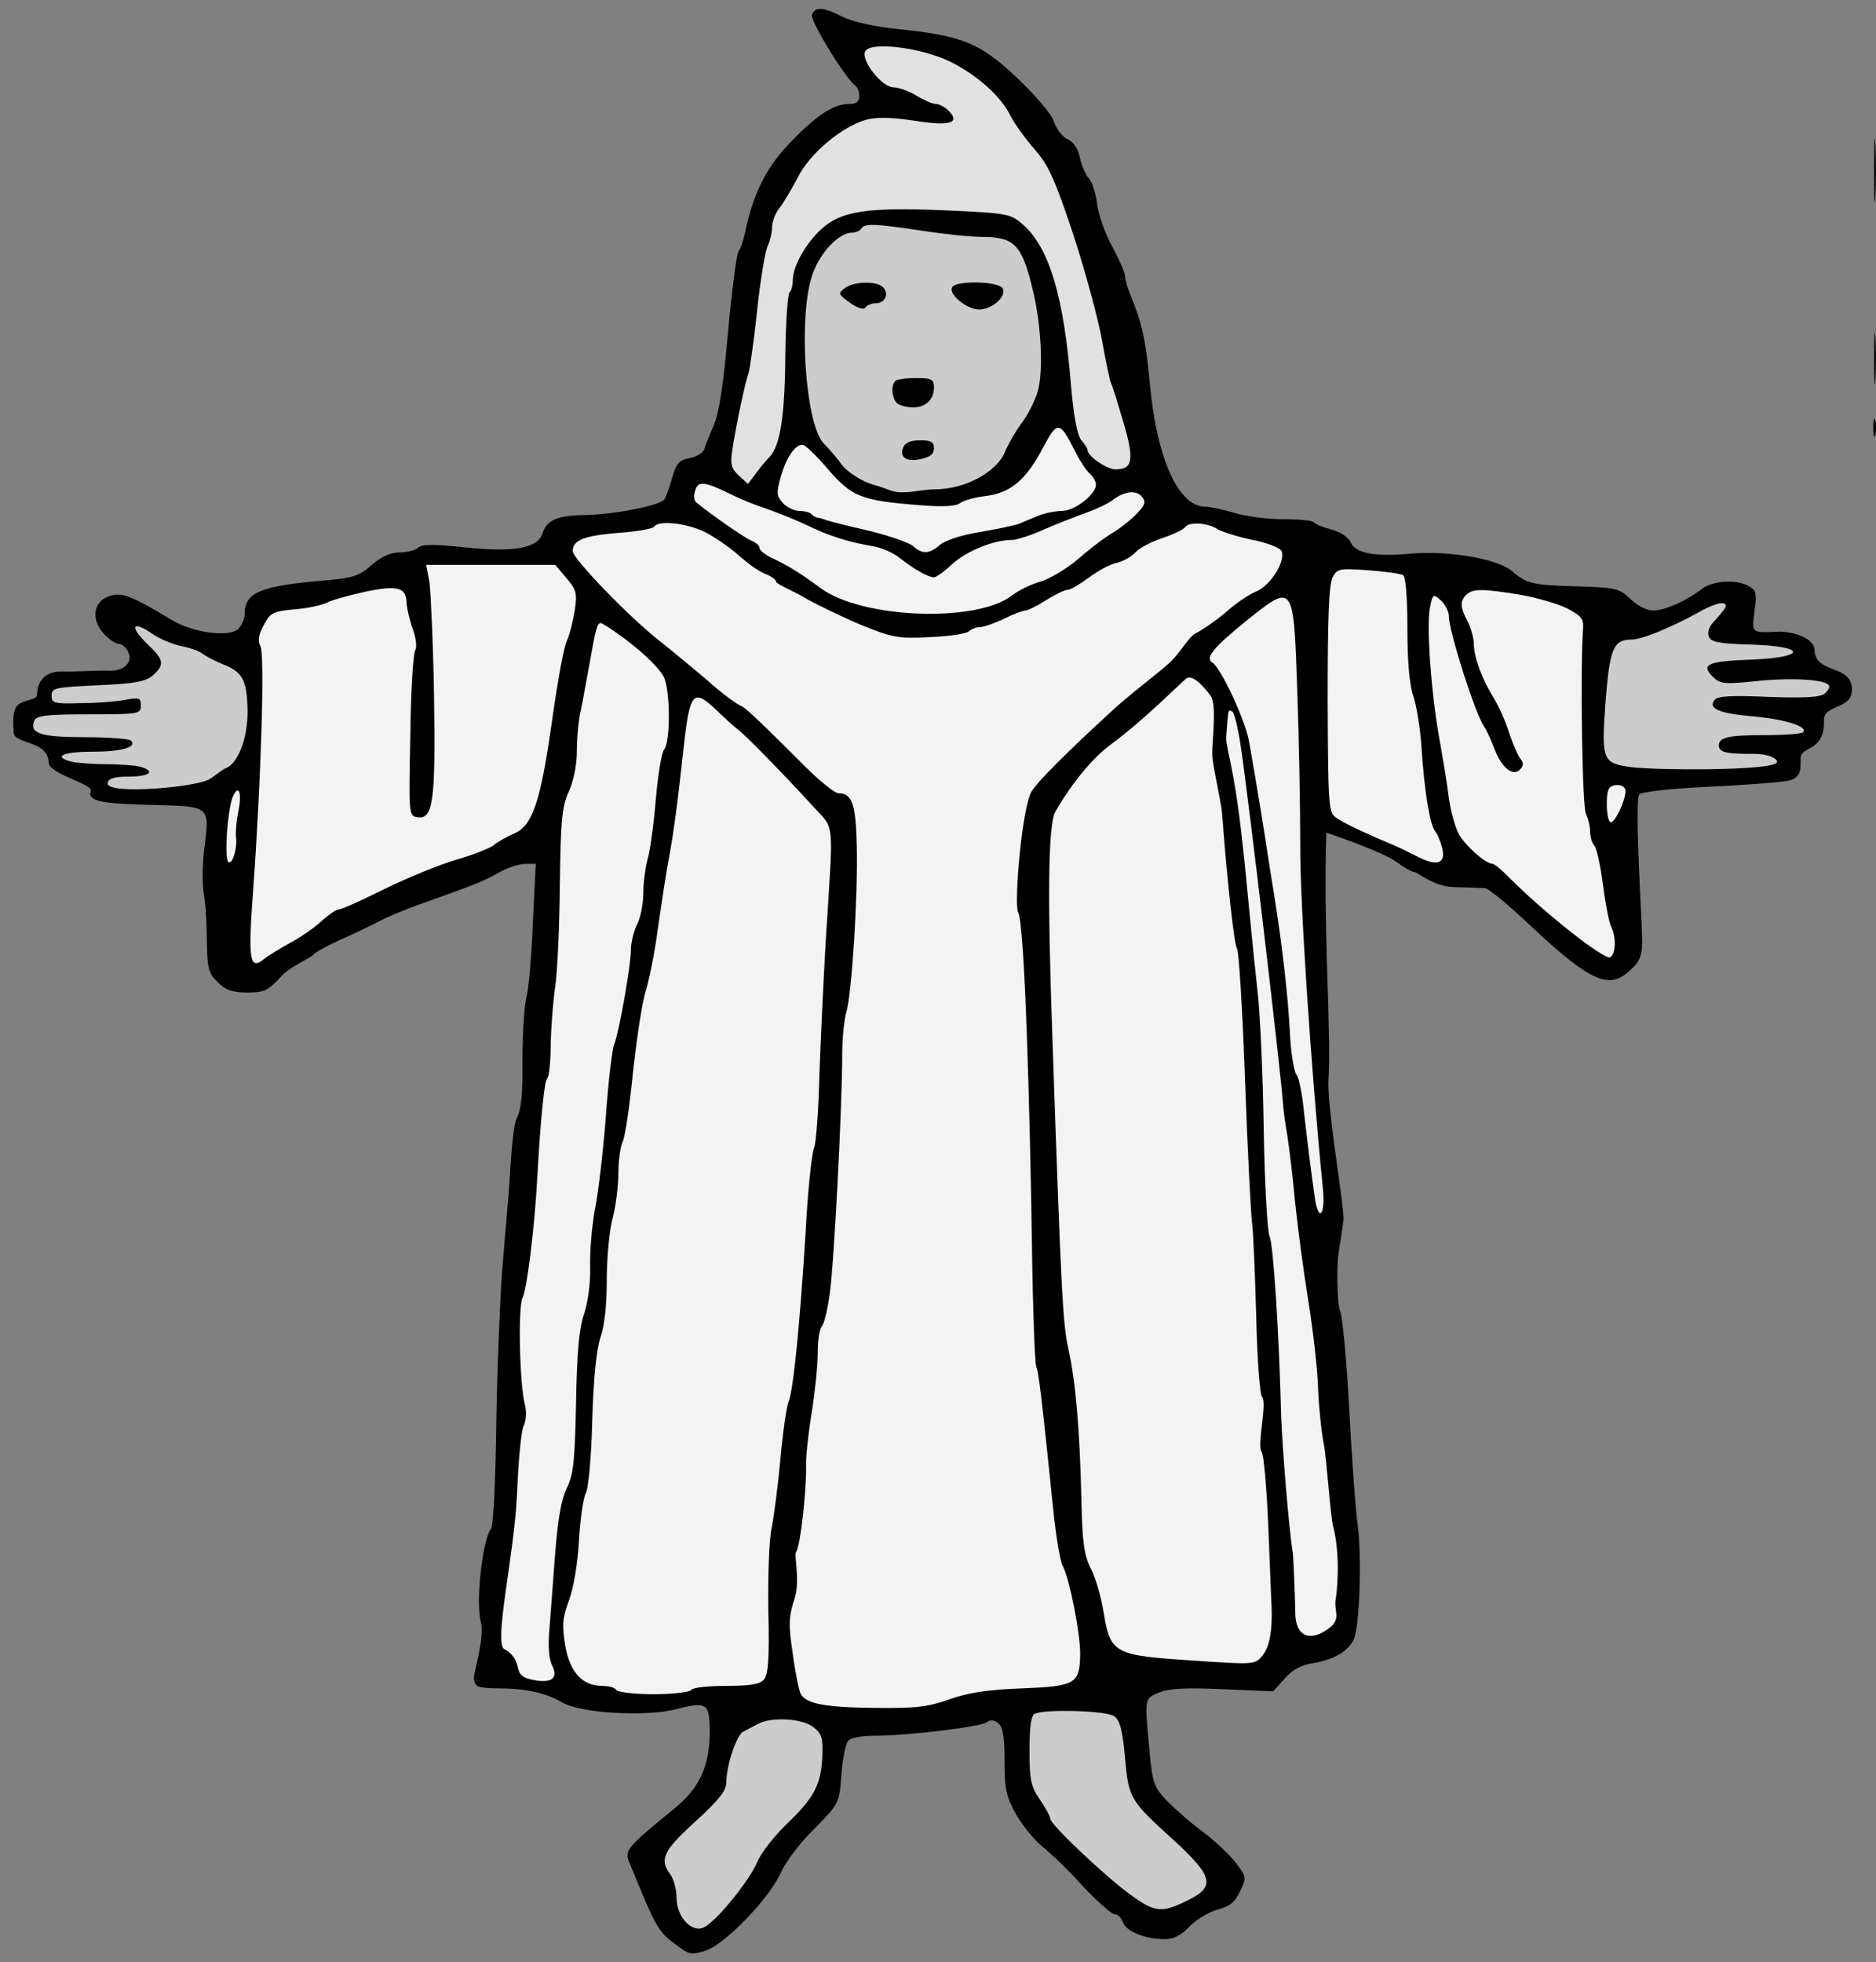<?xml version="1.0" encoding="UTF-8" standalone="no"?>
<!DOCTYPE svg PUBLIC "-//W3C//DTD SVG 1.1//EN" "http://www.w3.org/Graphics/SVG/1.1/DTD/svg11.dtd">
<svg xmlns:dc="http://purl.org/dc/elements/1.1/" version="1.1" xmlns:xl="http://www.w3.org/1999/xlink" xmlns="http://www.w3.org/2000/svg" viewBox="36 85.5 292.5 306" width="292.5" height="306">
  <rect x="36" y="85.5" width="292.5" height="306" fill="#808080" stroke="none"/>
  <defs>
    <clipPath id="artboard_clip_path">
      <path d="M 36 85.5 L 328.5 85.5 L 328.5 344.423 L 216 391.5 L 36 391.5 Z"/>
    </clipPath>
  </defs>
  <g id="Man_Hooded_and_Robed_with_Arms_Extended" stroke="none" stroke-opacity="1" stroke-dasharray="none" fill="none" fill-opacity="1">
    <title>Man Hooded and Robed with Arms Extended</title>
    <g id="Man_Hooded_and_Robed_with_Arms_Extended_Art" clip-path="url(#artboard_clip_path)">
      <title>Art</title>
      <g id="Graphic_63">
        <path d="M 328.209 112.078 C 328.209 116.546 328.273 118.359 328.403 116.093 C 328.532 113.891 328.532 110.266 328.403 107.999 C 328.273 105.798 328.209 107.611 328.209 112.078 Z" fill="black"/>
      </g>
      <g id="Graphic_60">
        <path d="M 328.209 141.538 C 328.209 145.099 328.273 146.458 328.403 144.581 C 328.532 142.703 328.532 139.79 328.403 138.106 C 328.273 136.423 328.209 137.977 328.209 141.538 Z" fill="black"/>
      </g>
      <g id="Graphic_59">
        <path d="M 328.079 152.221 C 328.079 153.451 328.209 153.969 328.403 153.321 C 328.532 152.739 328.532 151.703 328.403 151.055 C 328.209 150.472 328.079 150.99 328.079 152.221 Z" fill="black"/>
      </g>
      <g id="Group_86">
        <g id="Graphic_85">
          <path d="M 162.59 87.799 C 162.266 88.705 167.964 97.964 169.388 98.87 C 169.712 99.065 169.971 99.777 169.971 100.489 C 169.971 101.395 169.518 101.719 168.288 101.719 C 165.892 101.719 163.108 103.597 158.899 108.064 C 155.338 111.819 153.331 116.028 152.166 121.79 C 151.907 123.02 151.454 124.38 151.13 124.704 C 150.871 125.092 150.094 130.79 149.511 137.329 C 148.799 145.422 148.087 150.149 147.245 151.897 C 146.663 153.321 145.95 154.94 145.821 155.523 C 145.627 156.105 144.591 156.753 143.49 156.947 C 141.871 157.271 141.418 157.789 140.771 160.12 C 140.318 161.673 139.8 163.163 139.541 163.422 C 138.699 164.393 131.512 165.752 127.239 165.817 C 122.836 165.882 121.218 166.594 120.57 168.731 C 119.793 170.997 116.103 171.644 108.592 170.867 C 103.672 170.349 101.729 170.349 101.147 170.932 C 100.758 171.321 99.463 171.644 98.298 171.644 C 96.873 171.644 95.514 172.292 93.96 173.587 C 92.212 175.205 91.046 175.594 87.68 175.917 C 76.608 176.824 74.148 177.795 74.148 181.291 C 74.148 182.003 73.695 182.975 73.177 183.557 C 71.752 184.917 66.119 184.205 62.817 182.198 C 56.213 178.248 54.983 177.795 52.911 178.507 C 50.516 179.349 50.192 182.198 52.199 184.334 C 52.976 185.176 54.012 185.888 54.465 185.888 C 54.918 185.888 55.631 186.406 55.954 187.118 C 56.925 188.867 55.038 190.217 53.105 190.083 C 52.003 189.993 47.272 190.286 45.781 190.218 C 42.891 190.117 41.775 191.918 41.775 193.86 C 41.775 194.766 39.25 194.564 38.538 195.73 C 37.826 196.895 38.133 198.975 38.133 199.687 C 38.133 201.629 43.503 200.873 43.596 204.422 C 43.642 206.196 50.441 207.754 50.151 208.792 C 49.598 210.474 51.811 210.815 59.321 211.009 C 69.033 211.268 68.709 211.009 67.803 218.261 C 67.544 220.592 67.544 223.635 67.803 225.059 C 68.062 226.484 68.256 229.786 68.256 232.375 C 68.321 236.519 68.515 237.296 69.939 238.656 C 71.169 239.886 72.205 240.274 74.536 240.274 C 77.191 240.274 77.773 240.015 79.91 237.685 C 81.205 236.26 84.636 234.771 84.831 234.382 C 85.09 234.059 86.903 233.023 88.91 232.116 C 90.982 231.21 93.636 229.915 94.931 229.268 C 96.226 228.555 99.269 227.261 101.729 226.419 C 109.758 223.57 111.571 222.858 113.901 221.498 C 115.196 220.786 117.009 220.203 117.916 220.203 L 119.534 220.203 L 119.081 229.397 C 118.887 234.512 118.434 239.821 118.045 241.181 C 117.721 242.605 117.462 246.943 117.462 250.893 C 117.527 256.072 117.268 258.597 116.556 259.892 C 115.844 261.317 115.52 269.021 115.326 271.352 C 115.132 273.683 114.678 279.186 114.29 283.654 C 113.966 288.121 113.513 298.804 113.383 307.415 C 113.254 316.868 112.93 323.407 112.542 323.925 C 111.247 325.544 110.13 335.207 110.972 338.445 C 111.619 340.97 109.758 346.522 109.887 347.298 C 110.081 348.593 110.47 348.723 113.642 348.788 C 118.045 348.788 121.153 349.5 123.678 350.989 C 126.527 352.672 136.821 353.255 141.418 352.025 C 146.274 350.795 146.663 351.054 146.663 355.78 C 146.598 360.96 145.044 364.391 141.094 367.564 C 133.584 373.715 133.325 374.038 134.167 376.045 C 138.634 386.923 138.569 386.793 142.454 389.512 C 143.555 390.289 144.202 390.289 146.145 389.642 C 149.188 388.541 155.986 381.484 157.734 377.535 C 158.446 375.916 160.777 372.808 162.978 370.672 C 166.863 366.722 166.863 366.657 167.187 362.255 C 167.381 359.794 167.834 357.399 168.223 357.01 C 168.547 356.492 170.295 356.169 172.302 356.169 C 177.417 356.169 188.941 354.809 189.912 354.032 C 190.43 353.644 191.013 353.708 191.661 354.226 C 192.373 354.809 192.632 356.363 192.632 360.183 C 192.632 364.586 192.891 365.686 194.445 368.47 C 195.481 370.218 197.293 372.484 198.524 373.456 C 199.754 374.427 202.667 377.211 204.869 379.671 C 207.135 382.067 209.336 384.009 209.789 384.009 C 210.307 384.009 210.825 384.592 211.084 385.239 C 211.537 386.664 214.516 387.894 217.559 387.894 C 218.983 387.894 220.149 387.311 221.444 385.951 C 222.479 384.851 224.422 383.685 225.781 383.297 C 227.659 382.844 228.565 382.132 229.342 380.448 C 230.378 378.312 230.378 378.182 228.63 375.916 C 227.659 374.686 225.328 372.484 223.515 371.125 C 221.638 369.765 219.177 367.564 217.947 366.334 C 215.94 364.197 215.681 363.55 215.228 358.629 C 214.451 350.212 214.386 350.406 216.717 349.435 C 218.206 348.788 220.861 348.658 226.688 348.917 L 234.522 349.241 L 236.335 347.234 C 237.5 345.874 238.925 345.097 240.802 344.838 C 243.91 344.32 246.047 343.09 247.018 341.277 C 247.989 339.464 248.378 328.263 247.665 323.148 C 247.342 320.818 246.759 312.789 246.37 305.343 C 245.982 297.833 245.335 290.905 244.946 289.934 C 244.428 288.639 244.428 282.618 244.687 281.129 C 244.881 279.64 245.27 277.309 245.464 275.884 C 245.723 274.201 242.874 258.403 243.133 253.871 C 243.327 249.986 243.263 247.461 242.874 235.095 C 242.486 221.498 242.809 215.347 242.809 215.347 C 242.809 215.347 251.55 218.261 253.881 220.009 C 254.982 220.851 256.212 221.498 256.6 221.498 C 256.989 221.498 259.514 223.764 262.686 223.829 C 264.888 223.894 267.154 223.958 267.607 224.023 C 268.125 224.088 271.038 226.484 274.146 229.397 C 285.088 239.756 287.322 239.797 290.883 236.106 C 292.437 234.488 291.976 232.027 291.976 230.279 C 291.976 228.984 290.851 210.556 291.563 209.391 C 291.822 209.002 296.289 208.484 301.728 208.225 C 307.102 207.966 312.735 207.578 314.353 207.319 C 317.008 206.995 316.741 205.312 316.741 203.693 C 316.805 201.816 320.545 202.754 320.383 197.866 C 320.297 195.293 324.699 196.192 324.753 193.132 C 324.819 189.001 319.058 190.675 318.926 186.94 C 318.875 184.644 314.547 183.881 313.188 184.011 C 309.044 184.205 309.109 184.27 309.562 180.773 C 309.95 177.989 309.821 177.536 308.656 176.889 C 306.648 175.788 303.023 176.047 301.339 177.342 C 298.944 179.219 295.512 180.709 293.764 180.709 C 292.793 180.709 291.239 179.932 290.203 178.896 C 288.52 177.277 287.937 177.148 282.434 176.953 C 274.923 176.759 274.082 176.565 271.751 174.558 C 269.485 172.615 261.78 171.321 255.953 171.838 C 250.385 172.356 247.406 171.774 246.629 170.155 C 246.306 169.313 245.011 168.472 243.651 168.083 C 242.356 167.76 241.061 167.242 240.802 166.918 C 240.543 166.659 238.407 166.465 236.011 166.465 C 233.616 166.465 230.249 166.011 228.501 165.493 C 226.753 164.975 224.681 164.522 223.969 164.522 C 219.76 164.522 216.393 157.141 215.293 145.487 C 214.645 138.495 214.063 135.905 212.314 131.632 C 211.796 130.466 211.408 129.042 211.408 128.524 C 211.408 128.006 210.502 125.999 209.466 124.056 C 208.365 122.114 207.329 119.136 207.07 117.452 C 206.876 115.704 206.293 113.827 205.71 113.244 C 205.192 112.661 204.61 111.172 204.351 110.007 C 204.092 108.712 203.38 107.611 202.473 107.223 C 201.696 106.899 200.725 105.669 200.337 104.503 C 199.948 103.273 197.552 100.489 194.639 97.705 C 188.812 92.202 186.157 91.101 176.251 90.065 C 172.367 89.677 168.935 88.9 167.381 88.123 C 164.338 86.569 163.108 86.504 162.59 87.799 Z" fill="black"/>
        </g>
        <g id="Graphic_84">
          <path d="M 184.28 95.18 C 188.488 97.317 192.114 100.554 193.603 103.662 C 194.25 104.892 195.934 107.223 197.358 108.841 C 199.495 111.302 200.466 113.438 203.38 122.179 C 205.257 127.941 207.264 135.387 207.847 138.689 C 208.43 141.991 209.077 144.969 209.207 145.228 C 209.401 145.487 210.243 148.271 211.149 151.314 C 212.897 157.271 212.638 158.695 209.854 158.695 C 208.494 158.63 205.581 156.623 205.581 155.717 C 205.581 155.458 205.128 154.746 204.61 154.163 C 203.962 153.386 203.444 150.667 202.991 145.681 C 201.89 131.826 199.624 124.186 195.545 120.56 C 193.538 118.812 193.214 118.747 183.179 118.294 C 171.201 117.776 167.057 118.424 164.014 121.272 C 161.554 123.538 159.612 127.099 159.612 129.171 C 159.612 130.078 159.353 130.919 159.094 131.114 C 158.835 131.308 158.511 135.646 158.446 140.825 C 158.381 150.278 157.669 155.005 155.986 156.753 C 155.468 157.271 154.497 158.436 153.849 159.343 L 152.619 160.961 L 151.195 159.666 C 150.029 158.566 149.835 157.918 150.159 155.782 C 150.742 151.897 152.231 144.904 152.684 143.804 C 152.878 143.286 153.526 138.818 154.044 133.962 C 154.562 129.042 155.338 124.445 155.727 123.797 C 156.051 123.085 156.374 121.79 156.374 120.949 C 156.374 120.107 156.892 118.683 157.605 117.841 C 158.252 116.999 159.547 114.798 160.453 113.05 C 162.331 109.359 167.252 105.28 171.007 104.18 C 172.755 103.726 174.892 103.791 178.517 104.309 C 184.085 105.215 185.834 104.697 183.891 102.755 C 183.308 102.172 182.402 101.719 181.949 101.719 C 181.431 101.719 180.071 101.136 178.906 100.424 C 177.74 99.712 176.122 99.129 175.345 99.129 C 173.532 99.129 170.295 95.05 170.877 93.561 C 171.525 91.878 179.747 92.914 184.28 95.18 Z" fill="#e1e1e1"/>
        </g>
        <g id="Graphic_83">
          <path d="M 179.683 121.467 C 183.049 121.985 187.258 122.438 188.941 122.438 C 194.186 122.438 195.286 123.603 196.97 130.466 C 198.394 136.164 198.718 143.609 197.747 146.717 C 197.293 148.142 196.193 150.343 195.222 151.573 C 194.315 152.803 193.15 154.81 192.697 155.976 C 191.466 158.954 186.74 161.811 181.625 161.811 C 180.33 161.811 178.464 162.222 177.222 162.256 C 175.069 162.397 174.857 161.817 172.156 161.083 C 170.512 160.636 168.158 159.148 167.316 158.048 C 166.475 156.882 165.18 155.393 164.403 154.616 C 161.489 151.508 160.389 134.221 162.784 128.006 C 164.014 124.704 166.863 121.79 168.805 121.79 C 169.388 121.79 170.1 121.467 170.295 121.143 C 170.813 120.301 172.367 120.366 179.683 121.467 Z" fill="#ccc"/>
        </g>
        <g id="Graphic_82">
          <path d="M 203.509 155.652 C 204.286 157.271 205.387 158.889 205.905 159.343 C 206.423 159.796 206.876 160.573 206.876 161.091 C 206.876 162.58 203.574 165.17 201.631 165.17 C 200.66 165.17 198.977 165.493 198.006 165.882 C 197.034 166.27 195.61 166.853 194.898 167.177 C 194.186 167.436 191.402 168.018 188.747 168.472 C 185.898 168.925 183.373 169.767 182.532 170.479 C 180.913 171.903 179.812 171.968 178.388 170.673 C 177.805 170.155 174.697 169.054 171.525 168.277 C 168.352 167.565 165.309 166.788 164.791 166.594 C 164.273 166.4 163.626 166.206 163.367 166.206 C 163.173 166.141 162.719 165.947 162.46 165.623 C 162.201 165.364 161.36 165.17 160.583 165.17 C 159.806 165.17 158.64 164.587 158.058 163.94 C 157.087 162.839 157.022 162.386 157.734 159.861 C 158.576 156.882 160 154.746 161.166 154.875 C 161.554 154.875 163.367 156.623 165.115 158.695 C 168.805 162.968 170.295 163.551 179.165 164.263 C 183.049 164.587 185.121 164.457 185.704 163.94 C 186.222 163.551 188.035 163.033 189.783 162.839 C 193.668 162.321 196.063 160.249 198.718 155.134 C 200.854 151.12 201.243 151.185 203.509 155.652 Z" fill="#f3f3f3"/>
        </g>
        <g id="Graphic_81">
          <path d="M 150.224 162.709 C 151.648 163.422 154.108 164.393 155.727 164.911 C 157.346 165.493 160.13 166.594 161.878 167.436 C 165.374 169.119 168.288 170.026 172.043 170.673 C 173.402 170.867 175.28 171.709 176.251 172.486 C 178.453 174.234 180.719 175.529 181.625 175.529 C 181.949 175.529 183.244 174.623 184.474 173.457 C 186.675 171.45 190.884 169.702 193.732 169.702 C 194.509 169.702 196.711 168.99 198.588 168.148 C 200.466 167.306 203.509 166.141 205.257 165.493 C 207.07 164.846 208.948 163.94 209.466 163.486 C 211.214 162.127 213.091 161.868 213.998 162.904 C 214.71 163.745 214.58 164.198 213.286 165.558 C 212.444 166.465 210.761 167.824 209.466 168.601 C 208.235 169.313 205.775 171.191 204.092 172.68 C 202.344 174.169 199.754 175.723 198.265 176.176 C 196.84 176.565 194.704 177.601 193.668 178.442 C 188.035 182.651 170.295 181.939 163.95 177.212 C 160.583 174.752 159.223 173.91 156.569 172.615 C 155.403 172.097 154.432 171.321 154.432 170.997 C 154.432 170.608 153.914 170.155 153.331 169.896 C 152.36 169.572 146.857 165.752 144.526 163.81 C 144.202 163.551 144.137 162.709 144.396 161.997 C 144.85 160.443 145.756 160.508 150.224 162.709 Z" fill="#f3f3f3"/>
        </g>
        <g id="Graphic_80">
          <path d="M 146.404 168.731 C 148.022 169.637 150.288 171.256 151.389 172.292 C 152.554 173.328 154.238 174.558 155.209 174.946 C 156.245 175.335 157.022 175.917 157.022 176.241 C 157.022 176.565 159.741 177.666 161.554 178.766 C 163.367 179.802 167.252 181.68 170.165 182.91 C 175.086 184.917 175.992 185.111 180.978 184.852 C 183.956 184.723 186.675 184.334 187.064 183.946 C 187.387 183.622 188.164 183.298 188.747 183.298 C 189.33 183.298 191.013 182.716 192.502 182.003 C 193.927 181.291 195.481 180.709 195.869 180.709 C 196.258 180.709 197.682 179.996 199.106 179.09 C 200.531 178.184 202.02 177.471 202.473 177.471 C 202.926 177.471 204.415 176.565 205.84 175.529 C 207.2 174.493 209.142 173.457 210.113 173.263 C 211.084 173.069 212.444 172.292 213.027 171.644 C 213.674 170.932 215.552 169.961 217.3 169.378 C 219.048 168.795 220.602 168.018 220.796 167.695 C 221.379 166.853 224.228 166.983 225.846 168.018 C 226.623 168.472 229.148 169.249 231.35 169.702 C 233.616 170.155 235.623 170.932 235.817 171.45 C 236.464 173.069 234.069 176.824 231.868 177.73 C 230.637 178.248 228.565 179.673 227.206 180.903 C 225.781 182.133 223.645 183.622 222.415 184.27 C 221.185 184.917 219.857 187.636 218.044 189.125 C 216.296 190.679 211.958 193.949 209.304 196.409 C 206.649 198.87 198.605 206.267 196.921 208.792 C 195.303 211.187 194.089 226.759 194.736 227.73 C 195.772 229.478 196.581 258.403 196.905 280.093 C 197.034 289.675 197.358 298.027 197.552 298.545 C 197.941 299.452 198.329 302.495 200.337 322.048 C 200.725 325.479 201.308 328.976 201.696 329.688 C 202.797 331.76 204.545 340.694 204.415 343.802 C 204.286 348.075 203.574 348.464 195.351 348.788 C 190.042 348.982 187.064 349.435 184.085 350.471 C 180.654 351.701 178.776 351.895 172.561 351.831 C 164.662 351.766 161.619 351.183 160.842 349.629 C 160.583 349.176 160 346.327 159.612 343.414 C 158.899 338.752 158.964 337.651 159.935 334.608 C 160.777 331.824 159.741 327.94 160.13 327.486 C 160.777 326.709 161.748 318.034 161.684 314.084 C 161.619 312.854 162.007 309.163 162.525 305.991 C 163.043 302.754 163.496 298.545 163.496 296.538 C 163.496 294.596 163.755 292.718 164.144 292.33 C 164.468 292.006 165.05 289.675 165.374 287.215 C 166.021 282.747 167.316 258.338 167.316 249.792 C 167.316 247.332 167.64 244.418 167.964 243.317 C 168.805 240.533 169.777 225.253 169.582 217.419 C 169.453 210.945 168.87 209.197 166.734 209.197 C 166.086 209.197 163.432 206.995 160.842 204.341 C 158.187 201.686 152.49 195.988 151.713 195.665 C 150.871 195.341 148.411 193.528 146.274 191.586 C 144.073 189.708 140.706 186.924 138.828 185.435 C 134.167 181.809 125.297 172.615 125.297 171.45 C 125.297 169.702 127.045 169.054 132.354 168.601 C 135.267 168.407 137.792 167.954 137.987 167.63 C 138.699 166.529 143.555 167.112 146.404 168.731 Z" fill="#f3f3f3"/>
        </g>
        <g id="Graphic_79">
          <path d="M 124.325 175.658 C 125.879 177.471 126.009 178.054 125.62 180.644 C 125.361 182.262 124.843 184.464 124.325 185.564 C 123.872 186.6 122.901 192.039 122.124 197.542 C 120.311 210.427 119.081 214.247 116.167 215.477 C 115.002 215.995 113.578 216.772 112.995 217.29 C 112.477 217.743 109.822 218.779 107.168 219.556 C 104.513 220.333 99.463 222.405 95.902 224.153 C 92.406 225.901 89.233 227.325 88.78 227.325 C 88.392 227.325 87.226 228.167 86.126 229.138 C 85.09 230.109 82.888 231.663 81.27 232.505 C 79.651 233.411 77.838 234.512 77.191 235.03 C 74.925 236.908 74.666 235.224 75.443 224.671 C 76.673 207.966 77.32 187.636 76.608 186.277 C 76.155 185.435 76.284 184.529 77.126 182.975 C 78.162 181.032 78.55 180.838 81.917 180.514 C 83.924 180.385 86.126 179.867 86.838 179.543 C 87.485 179.155 90.205 178.378 92.859 177.795 C 98.039 176.694 99.398 177.083 99.398 179.673 C 99.463 180.385 99.852 182.198 100.37 183.622 C 100.888 185.047 101.017 186.471 100.758 186.859 C 100.434 187.183 100.046 193.204 99.981 200.132 C 99.722 212.628 99.722 212.758 101.147 212.952 C 103.542 213.275 103.931 210.297 103.672 193.981 C 103.542 185.759 103.154 177.86 102.959 176.306 L 102.441 173.587 L 112.542 173.587 L 122.577 173.587 L 124.325 175.658 Z" fill="#f3f3f3"/>
        </g>
        <g id="Graphic_78">
          <path d="M 254.787 175.205 C 255.176 175.464 255.435 178.766 255.435 183.493 C 255.435 188.608 255.759 192.298 256.341 193.981 C 256.859 195.471 257.442 199.096 257.636 202.075 C 258.089 208.938 258.931 214.052 259.773 215.153 C 260.161 215.606 260.614 216.772 260.873 217.808 C 261.456 220.203 260.032 220.656 256.924 219.038 C 255.564 218.326 253.751 217.484 252.845 217.095 C 248.766 215.412 245.27 213.729 244.234 212.952 C 243.133 212.175 243.068 210.621 243.004 194.564 C 243.004 181.809 243.198 176.63 243.781 175.529 C 244.493 174.169 244.817 174.105 249.349 174.428 C 251.939 174.623 254.399 174.946 254.787 175.205 Z" fill="#f3f3f3"/>
        </g>
        <g id="Graphic_77">
          <path d="M 273.046 178.248 C 275.635 178.701 278.937 179.673 280.362 180.385 C 282.563 181.55 282.952 182.003 282.822 183.622 C 282.369 189.838 282.693 211.333 283.275 212.434 C 283.599 213.081 283.923 214.311 283.923 215.153 C 283.923 215.995 284.247 217.031 284.57 217.354 C 284.959 217.743 285.541 220.462 285.93 223.505 C 286.318 226.484 286.901 229.462 287.225 230.045 C 288.002 231.598 287.937 234.253 287.095 234.771 C 286.254 235.354 276.412 227.584 270.909 221.951 C 269.938 220.98 268.967 220.203 268.708 220.203 C 267.607 220.203 264.37 217.29 263.399 215.477 C 262.816 214.311 262.104 211.657 261.845 209.52 C 261.586 207.384 260.873 203.24 260.355 200.326 C 259.125 193.334 258.413 183.363 258.931 180.385 C 259.384 178.054 259.449 178.054 260.679 179.155 C 261.327 179.737 261.909 180.903 261.909 181.615 C 261.909 183.946 265.988 196.765 267.413 198.837 C 267.801 199.355 268.513 200.974 269.031 202.334 C 270.197 205.312 271.88 206.607 272.981 205.506 C 273.564 204.923 273.564 204.47 273.11 203.887 C 272.722 203.434 271.88 201.557 271.297 199.744 C 270.715 197.931 269.614 195.471 268.837 194.24 C 267.089 191.456 265.794 187.96 265.794 185.888 C 265.794 184.982 265.341 183.428 264.823 182.392 C 263.658 180.191 263.593 179.284 264.629 178.248 C 265.6 177.277 267.154 177.277 273.046 178.248 Z" fill="#f3f3f3"/>
        </g>
        <g id="Graphic_76">
          <path d="M 238.277 193.528 C 238.536 200.909 238.731 211.592 238.731 217.29 C 238.666 225.966 240.414 252.188 242.227 270.51 C 242.745 275.172 241.515 276.402 240.932 271.805 C 240.738 270.316 240.414 267.921 240.22 266.496 C 240.025 265.072 239.637 261.64 239.313 258.921 C 239.054 256.202 238.536 253.547 238.148 253.094 C 237.759 252.641 237.241 249.598 237.112 246.425 C 236.788 240.533 235.946 233.152 234.716 225.383 C 234.328 223.052 233.875 220.139 233.68 218.908 C 233.357 216.578 231.932 207.772 230.767 201.233 C 230.184 197.801 226.364 189.643 225.005 188.802 C 223.839 188.09 225.263 186.406 230.378 182.262 C 237.759 176.371 237.695 176.306 238.277 193.528 Z" fill="#f3f3f3"/>
        </g>
        <g id="Graphic_75">
          <path d="M 305.086 180.021 C 305.086 180.409 303.541 182.068 303.023 182.651 C 302.44 183.298 302.181 184.205 302.44 184.788 C 302.764 185.629 304.059 185.888 309.044 186.018 C 317.526 186.277 317.809 187.954 309.457 188.343 C 302.529 188.602 301.016 188.996 303.023 191.003 C 304.188 192.169 304.836 192.233 309.821 191.715 C 315.26 191.133 320.569 191.456 321.151 192.363 C 321.346 192.622 321.022 193.204 320.504 193.658 C 319.792 194.24 317.396 194.37 311.763 194.176 C 306.066 193.917 303.8 194.046 303.346 194.629 C 302.246 195.988 303.994 196.765 309.433 197.219 C 314.418 197.672 317.979 198.837 317.137 199.679 C 316.943 199.938 314.353 200.132 311.375 200.132 C 305.548 200.132 303.994 200.456 303.994 201.751 C 303.994 202.916 305.483 203.06 309.562 203.06 C 311.504 203.06 313.093 203.681 313.058 204.324 C 312.982 205.739 294.023 205.636 290.268 205.118 C 285.865 204.535 285.671 204.017 286.318 195.082 C 286.966 186.665 287.549 185.241 290.333 185.241 C 291.951 185.241 296.548 183.363 300.757 181.032 C 302.764 179.867 305.086 178.985 305.086 180.021 Z" fill="#ccc"/>
        </g>
        <g id="Graphic_74">
          <path d="M 64.371 186.277 C 65.666 186.536 67.155 187.054 67.673 187.507 C 68.191 187.895 69.551 188.608 70.716 189.061 C 73.824 190.291 74.471 191.456 74.601 196.183 C 74.666 200.78 73.007 204.663 71.169 205.312 C 70.662 205.491 69.567 206.453 68.725 206.971 C 66.783 208.266 52.809 209.458 52.782 207.694 C 52.769 206.863 54.012 206.607 56.019 206.607 C 59.386 206.607 60.357 205.765 57.832 205.053 C 56.99 204.859 54.595 204.664 52.458 204.664 C 50.321 204.664 47.926 204.47 47.149 204.276 C 44.171 203.499 45.789 202.722 50.386 202.722 C 54.983 202.722 57.443 202.01 56.407 200.974 C 56.149 200.715 52.911 200.456 49.221 200.456 C 42.293 200.456 40.61 199.873 41.322 197.931 C 41.646 197.089 43.07 196.895 49.868 196.895 C 57.638 196.895 57.961 196.83 57.961 195.535 C 57.961 194.305 57.702 194.24 55.566 194.629 C 54.206 194.888 51.098 195.147 48.573 195.147 C 44.43 195.276 44.041 195.147 44.041 193.981 C 44.041 192.751 44.559 192.686 51.228 192.363 C 57.12 192.104 58.738 191.78 59.839 190.809 C 61.717 189.125 61.587 188.413 58.933 185.888 C 56.149 183.169 56.602 182.198 59.645 184.27 C 60.94 185.176 63.012 186.018 64.371 186.277 Z" fill="#ccc"/>
        </g>
        <g id="Graphic_73">
          <path d="M 131.965 184.075 C 135.526 186.536 138.505 189.32 139.476 191.003 C 140.512 193.01 140.577 201.103 139.541 202.398 C 139.152 202.851 138.569 206.412 138.246 210.232 C 137.922 214.117 137.339 218.326 136.951 219.556 C 136.627 220.786 136.303 223.182 136.303 224.8 C 136.303 226.484 135.85 228.685 135.332 229.656 C 134.814 230.692 134.361 232.505 134.361 233.735 C 134.361 236.131 132.548 246.296 131.771 248.368 C 131.447 249.08 130.865 254 130.476 259.374 C 130.088 264.683 129.311 271.287 128.793 273.942 C 128.275 276.596 127.951 280.675 128.016 283.006 C 128.081 285.467 127.692 288.574 127.045 290.452 C 126.268 292.783 125.944 296.603 125.815 304.372 C 125.62 313.307 125.426 315.444 124.39 317.516 C 123.548 319.199 122.966 322.436 122.577 327.551 C 122.254 331.695 121.865 337.069 121.671 339.464 C 121.412 342.184 121.606 344.255 122.059 345.162 C 123.095 347.169 122.059 348.011 119.275 347.493 C 117.462 347.169 116.944 346.716 116.685 345.291 C 116.426 344.191 115.65 343.155 114.678 342.702 C 112.865 341.925 116.232 327.875 116.621 318.293 C 116.815 313.307 117.268 308.581 117.657 307.804 C 118.045 307.027 118.11 305.602 117.851 304.567 C 117.009 301.523 116.75 289.351 117.462 287.927 C 118.175 286.567 119.405 276.467 119.793 268.762 C 120.311 259.568 120.894 253.871 121.347 253.612 C 121.606 253.418 121.865 251.022 121.865 248.238 C 121.93 245.454 122.254 241.44 122.577 239.303 C 122.901 237.167 123.225 230.109 123.289 223.57 C 123.419 213.47 123.613 211.333 124.649 209.002 C 125.426 207.384 125.944 204.794 125.944 202.593 C 125.944 200.521 126.203 197.607 126.591 196.118 C 126.915 194.564 127.498 191.262 127.951 188.802 C 128.793 183.946 129.117 182.651 129.635 182.651 C 129.829 182.651 130.865 183.298 131.965 184.075 Z" fill="#f3f3f3"/>
        </g>
        <g id="Graphic_72">
          <path d="M 220.958 191.311 C 222.021 190.466 224.163 193.204 224.745 193.981 C 225.781 195.406 224.954 201.245 225.005 203.11 C 225.055 204.976 226.364 210.232 226.558 212.499 C 227.335 222.987 228.436 232.893 228.889 233.476 C 229.148 233.8 229.731 242.994 230.119 253.871 C 230.508 264.748 231.026 274.784 231.22 276.208 C 231.414 277.632 231.673 284.172 231.868 290.776 C 231.997 297.315 232.45 303.013 232.774 303.336 C 233.616 304.178 231.932 311.041 232.709 311.883 C 233.033 312.206 233.486 317.386 233.745 323.472 C 234.004 329.493 234.198 335.191 234.263 336.098 C 234.393 339.853 233.939 342.313 232.839 343.673 C 231.673 345.097 231.544 345.097 222.091 344.45 C 209.789 343.673 209.142 343.349 208.106 337.133 C 207.717 334.608 206.811 331.501 206.099 330.141 C 205.063 328.134 204.739 326.127 204.61 319.393 C 204.351 308.257 203.703 301.005 202.603 295.955 C 201.696 292.071 201.437 286.762 200.078 247.073 C 199.301 225.124 199.43 214.182 200.531 212.11 C 201.696 209.974 205.29 204.422 209.304 201.508 C 214.483 197.688 219.895 192.155 220.958 191.311 Z" fill="#f3f3f3"/>
        </g>
        <g id="Graphic_71">
          <path d="M 151.324 199.485 C 152.749 200.65 158.964 207.06 162.914 211.398 C 166.151 214.959 165.957 213.017 164.791 231.534 C 164.403 237.944 163.95 247.72 163.755 253.223 C 163.626 258.727 163.237 263.842 162.914 264.554 C 162.59 265.266 161.942 271.093 161.619 277.503 C 160.712 292.2 159.676 302.365 158.964 304.049 C 158.64 304.761 158.058 308.84 157.669 313.113 C 157.281 317.386 156.633 322.177 156.31 323.796 C 155.921 325.415 155.727 331.112 155.792 336.486 C 155.986 343.996 155.792 346.522 155.144 347.363 C 154.497 348.14 153.072 348.399 149.188 348.399 C 146.404 348.399 143.943 348.658 143.749 349.047 C 143.555 349.37 140.9 349.694 137.922 349.694 C 134.944 349.694 132.289 349.37 132.095 349.047 C 131.901 348.658 130.865 348.399 129.894 348.399 C 126.786 348.399 124.843 346.263 124.131 342.119 C 123.613 338.946 123.678 337.846 124.714 335.062 C 125.426 333.119 126.074 329.299 126.268 325.803 C 126.462 322.501 126.915 319.199 127.304 318.422 C 127.757 317.71 128.21 312.53 128.34 307.027 C 128.534 300.488 128.987 295.891 129.635 294.013 C 130.282 292.2 130.606 288.833 130.606 285.078 C 130.606 281.776 130.994 277.438 131.512 275.496 C 132.03 273.553 132.419 270.316 132.419 268.374 C 132.419 266.431 132.742 264.23 133.066 263.583 C 133.455 262.87 134.167 258.015 134.685 252.77 C 135.267 247.526 136.109 241.763 136.692 240.015 C 137.21 238.267 138.116 233.929 138.569 230.304 C 139.087 226.678 139.8 222.016 140.188 219.88 C 141.03 215.542 141.677 210.491 142.648 201.557 C 143.555 193.528 144.137 192.881 147.504 196.053 C 148.929 197.413 150.612 198.967 151.324 199.485 Z" fill="#f3f3f3"/>
        </g>
        <g id="Graphic_70">
          <path d="M 229.407 201.557 C 230.573 209.067 235.946 254.648 236.076 258.079 C 236.141 258.792 236.4 260.799 236.723 262.611 C 236.982 264.36 237.565 268.892 237.889 272.647 C 238.277 276.402 239.184 283.395 239.961 288.186 C 240.738 292.977 241.45 299.257 241.515 302.171 C 241.644 305.02 242.033 308.904 242.421 310.782 C 242.809 312.66 243.457 322.048 243.845 323.472 C 245.076 328.134 244.422 334.005 244.266 334.803 C 243.919 336.576 245.14 337.846 243.392 339.27 C 240.284 341.73 237.954 340.694 237.954 336.939 C 237.954 335.774 237.695 328.522 237.565 327.616 C 236.982 324.184 235.946 311.494 235.752 306.315 C 235.429 293.301 234.522 279.381 233.939 278.28 C 233.616 277.568 233.162 269.992 233.033 261.446 C 232.903 252.835 232.45 243.447 232.126 240.598 C 231.803 237.749 231.22 232.052 230.832 227.973 C 230.443 223.894 229.99 219.232 229.796 217.613 C 228.306 203.693 227.012 202.334 227.206 200.132 C 227.53 195.859 227.465 196.118 228.177 196.506 C 228.436 196.701 229.019 198.967 229.407 201.557 Z" fill="#f3f3f3"/>
        </g>
        <g id="Graphic_69">
          <path d="M 289.361 208.484 C 289.879 209.261 287.937 213.729 287.16 213.729 C 286.448 213.729 286.254 209.002 286.966 208.355 C 287.549 207.707 288.973 207.772 289.361 208.484 Z" fill="#f3f3f3"/>
        </g>
        <g id="Graphic_68">
          <path d="M 73.112 212.304 C 72.853 213.599 72.723 215.218 72.788 215.93 C 73.047 217.678 72.27 220.333 71.623 219.944 C 70.91 219.491 71.493 211.204 72.4 209.52 C 73.306 207.707 73.759 209.326 73.112 212.304 Z" fill="#f3f3f3"/>
        </g>
        <g id="Graphic_67">
          <path d="M 209.725 353.126 C 210.631 353.773 211.019 355.327 211.408 359.6 C 211.991 366.01 212.12 366.204 219.177 372.614 C 225.199 378.182 225.522 379.736 221.12 381.873 C 217.17 383.815 216.134 383.75 212.444 381.096 C 208.753 378.506 199.754 370.024 199.754 369.118 C 199.754 368.794 199.042 367.434 198.135 366.139 C 196.711 364.068 196.517 363.032 196.517 358.37 C 196.517 354.744 196.775 352.931 197.358 352.737 C 199.171 351.96 208.624 352.284 209.725 353.126 Z" fill="#ccc"/>
        </g>
        <g id="Graphic_66">
          <path d="M 162.784 354.809 C 164.144 355.845 164.338 356.492 164.209 359.471 C 164.014 363.809 162.914 365.88 158.64 369.959 C 156.698 371.837 154.626 374.492 154.044 375.916 C 152.878 378.7 147.828 384.98 145.821 386.016 C 143.943 387.052 141.483 384.462 141.483 381.419 C 141.483 380.124 141.03 378.506 140.512 377.794 C 138.764 375.463 139.411 374.103 144.396 369.571 C 148.152 366.139 149.252 364.715 149.252 363.42 C 149.252 360.765 150.871 355.974 151.907 355.521 C 152.425 355.262 153.396 354.744 154.108 354.356 C 156.245 353.19 161.036 353.449 162.784 354.809 Z" fill="#ccc"/>
        </g>
        <g id="Graphic_57">
          <path d="M 167.77 130.401 C 166.604 131.243 166.669 131.373 168.547 132.732 C 169.777 133.574 170.683 133.833 170.942 133.444 C 171.136 133.121 171.849 132.797 172.561 132.797 C 173.985 132.797 174.697 131.308 173.661 130.272 C 172.69 129.301 169.194 129.365 167.77 130.401 Z" fill="black"/>
        </g>
        <g id="Graphic_56">
          <path d="M 184.474 130.272 C 183.891 131.243 186.093 133.25 188.1 133.703 C 190.042 134.157 192.956 132.02 192.373 130.531 C 191.92 129.365 185.186 129.171 184.474 130.272 Z" fill="black"/>
        </g>
        <g id="Graphic_55">
          <path d="M 175.604 144.904 C 174.762 145.681 175.151 148.206 176.186 148.595 C 179.165 149.76 181.625 148.53 181.625 145.94 C 181.625 144.645 181.301 144.451 178.841 144.451 C 177.287 144.451 175.798 144.645 175.604 144.904 Z" fill="black"/>
        </g>
        <g id="Graphic_54">
          <path d="M 176.834 155.264 C 176.186 156.818 177.352 157.594 179.618 157.077 C 181.042 156.753 181.625 156.3 181.625 155.393 C 181.625 154.422 181.172 154.163 179.424 154.163 C 177.999 154.163 177.093 154.551 176.834 155.264 Z" fill="black"/>
        </g>
      </g>
    </g>
  </g>
</svg>
